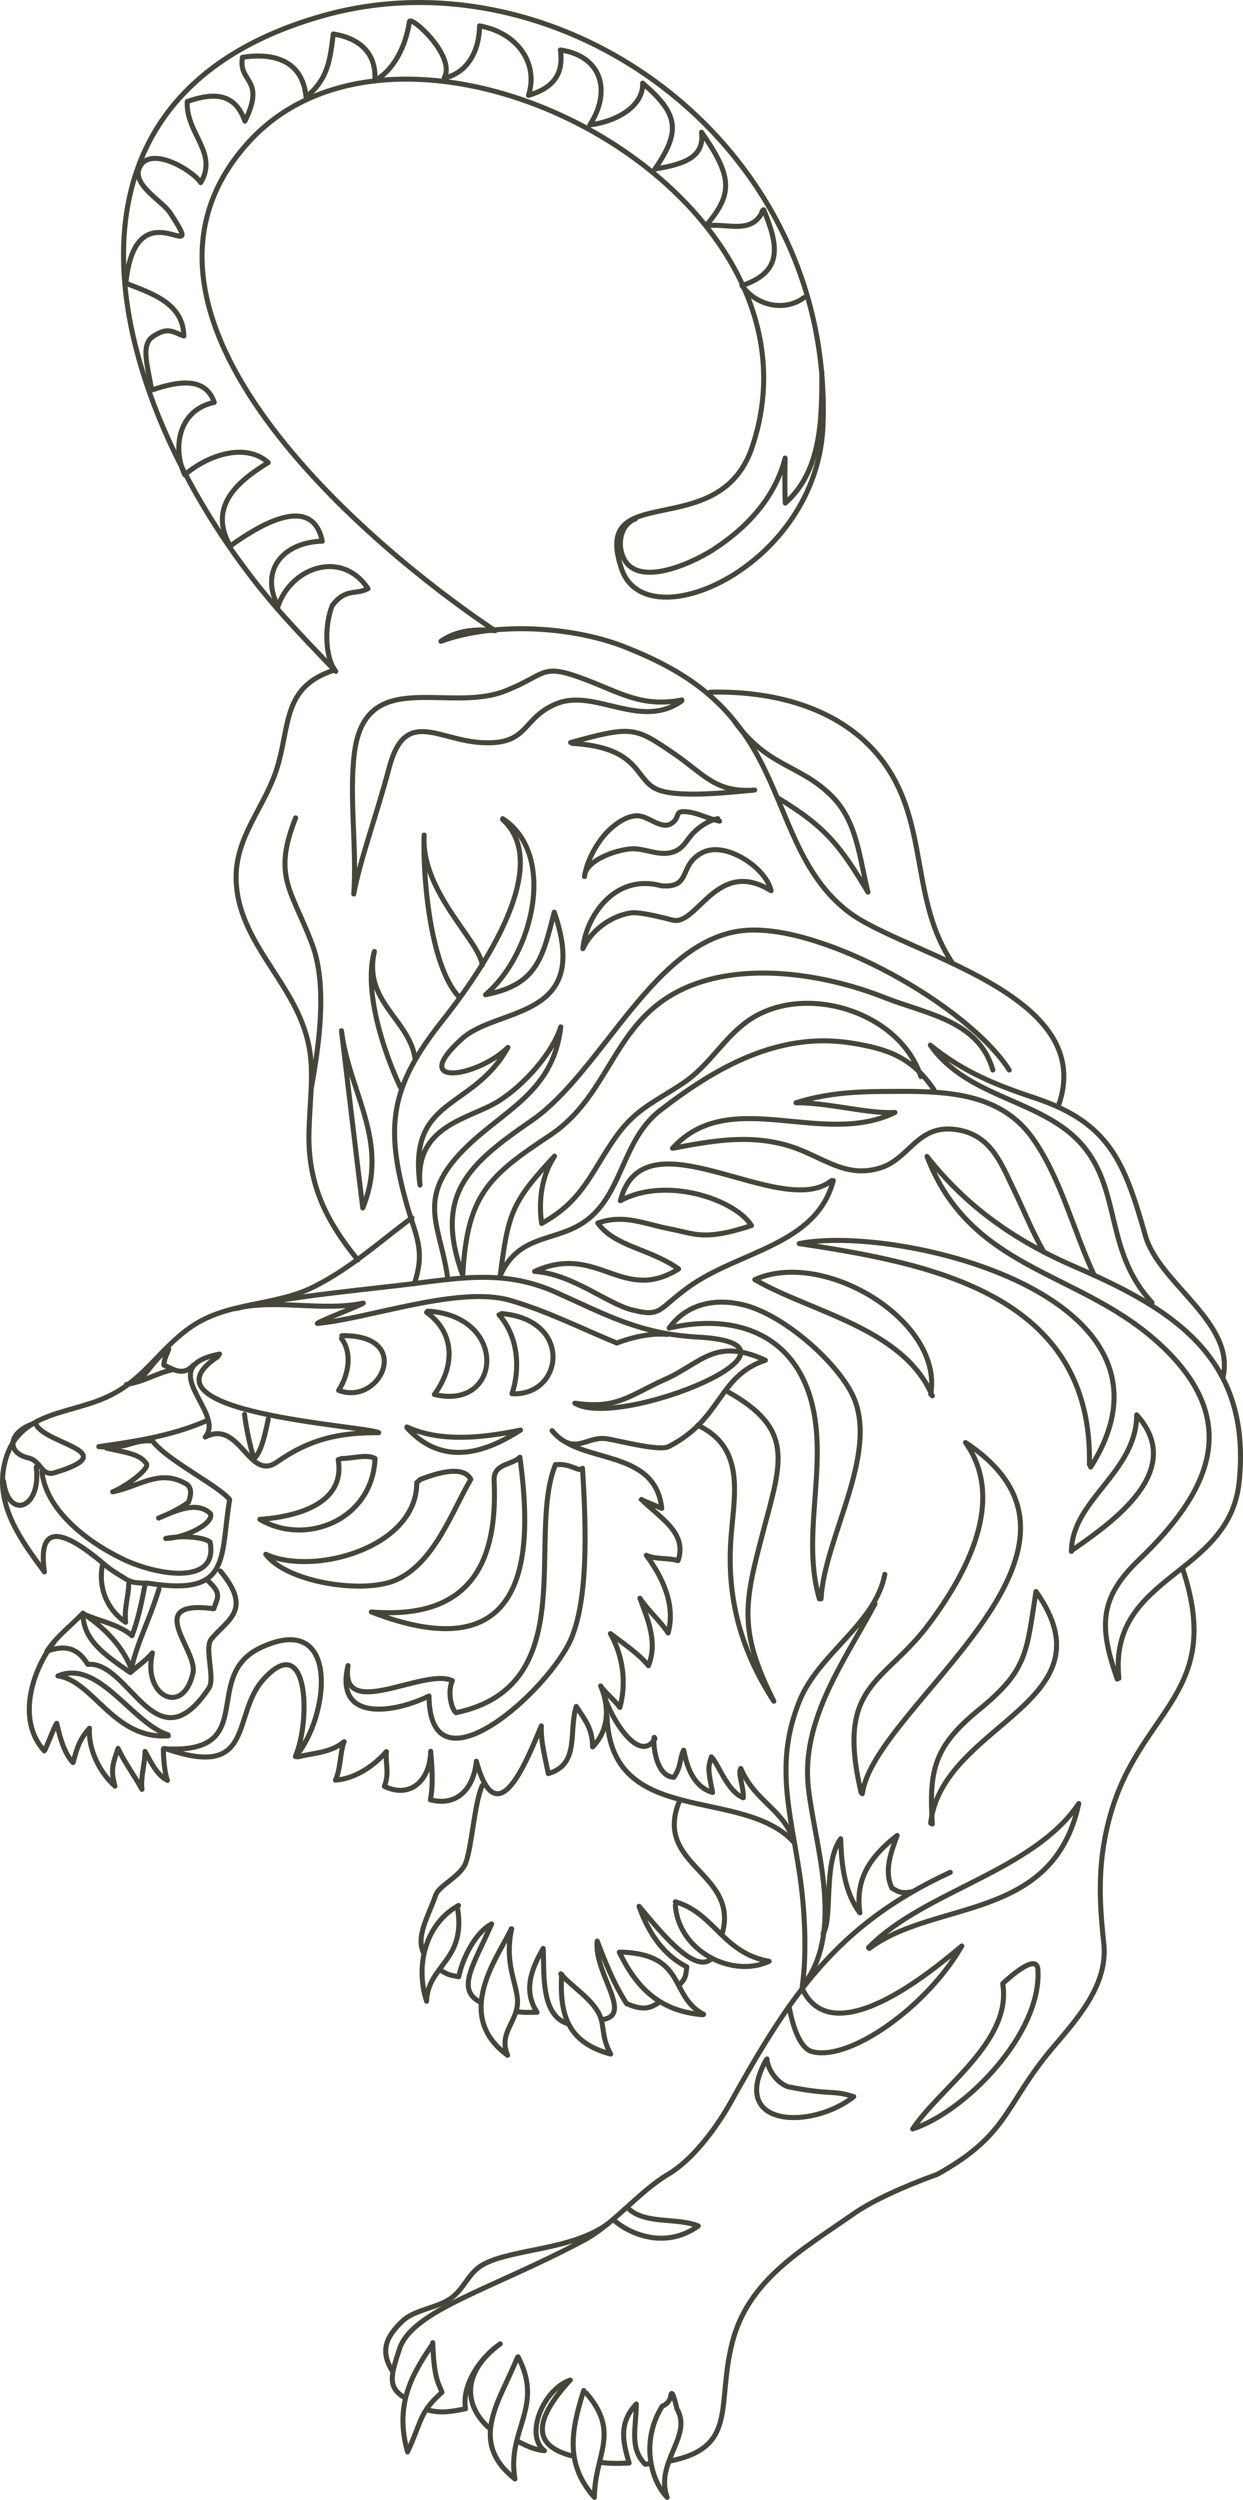 <?xml version="1.0" encoding="UTF-8" standalone="no"?>
<!-- Generator: Adobe Illustrator 16.0.0, SVG Export Plug-In . SVG Version: 6.00 Build 0)  -->

<svg
   version="1.1"
   id="Calque_1"
   x="0px"
   y="0px"
   width="247.018"
   height="496.583"
   viewBox="0 0 247.018 496.583"
   enable-background="new 0 0 595.28 841.89"
   xml:space="preserve"
   sodipodi:docname="villa-sabaou-tigre-gris.svg"
   inkscape:version="1.2.2 (1:1.2.2+202305151915+b0a8486541)"
   xmlns:inkscape="http://www.inkscape.org/namespaces/inkscape"
   xmlns:sodipodi="http://sodipodi.sourceforge.net/DTD/sodipodi-0.dtd"
   xmlns="http://www.w3.org/2000/svg"
   xmlns:svg="http://www.w3.org/2000/svg"><defs
   id="defs8802" /><sodipodi:namedview
   id="namedview8800"
   pagecolor="#ffffff"
   bordercolor="#666666"
   borderopacity="1.0"
   inkscape:showpageshadow="2"
   inkscape:pageopacity="0.0"
   inkscape:pagecheckerboard="0"
   inkscape:deskcolor="#d1d1d1"
   showgrid="false"
   inkscape:zoom="0.51445126"
   inkscape:cx="-268.24699"
   inkscape:cy="275.05035"
   inkscape:window-width="1608"
   inkscape:window-height="986"
   inkscape:window-x="72"
   inkscape:window-y="27"
   inkscape:window-maximized="1"
   inkscape:current-layer="Calque_1" />















































































<g
   id="g9001"
   transform="translate(-195.868,-152.433)"
   style="stroke:#474538;stroke-opacity:1"><path
     fill="none"
     stroke="#d1b58b"
     stroke-linecap="round"
     stroke-linejoin="round"
     stroke-miterlimit="10"
     d="m 277.714,394.339 c -6.614,4.921 -12.062,9.953 -19.445,13.687 -7.775,3.927 -17.122,2.914 -24.448,7.999 -6.666,4.63 -9.335,10.725 -17.164,14.114 -7.955,3.438 -17.669,2.845 -19.93,13.229 -1.783,8.191 3.452,15.197 7.969,21.305 -1.79,-12.359 7.157,-5.528 12.214,-1.236 1.289,1.096 2.772,1.891 4.004,2.679 1.642,1.051 3.69,0.688 4.6,0.833 16.335,2.591 14.048,-4.987 15.987,-16.637 -2.33,-2.878 -12.411,-7.754 -15.339,-11.657 -4.586,-0.199 -4.173,1.619 -10.661,1.139 6.087,-0.895 14.233,-1.947 21.557,-5.205"
     id="path8639"
     style="stroke:#474538;stroke-opacity:1" /><path
     fill="none"
     stroke="#d1b58b"
     stroke-linecap="round"
     stroke-linejoin="round"
     stroke-miterlimit="10"
     d="m 234.294,423.607 c -2.196,2.439 -4.309,0.568 -5.854,0 0.016,-0.877 0.243,-1.463 0.974,-3.17 0.014,-0.478 -1.471,0.661 -1.461,1.14 -2.766,2.599 -3.401,5.19 -6.946,5.87 3.774,-0.668 5.726,-2.13 8.897,-2.864"
     id="path8641"
     style="stroke:#474538;stroke-opacity:1" /><path
     fill="none"
     stroke="#d1b58b"
     stroke-linecap="round"
     stroke-linejoin="round"
     stroke-miterlimit="10"
     d="m 239.498,421.415 c -13.475,2.53 1.353,11.647 -2.844,16.472 6.909,-3.627 8.623,8.916 14.229,4.992 6.639,-4.646 12.39,-5.873 20.245,-5.853 -2.609,-1.424 -48.977,-3.856 -31.956,-15.125"
     id="path8643"
     style="stroke:#474538;stroke-opacity:1" /><path
     fill="none"
     stroke="#d1b58b"
     stroke-linecap="round"
     stroke-linejoin="round"
     stroke-miterlimit="10"
     d="m 203.067,435.073 c -5.367,1.464 -6.341,5.855 -1.462,6.994 2.365,0.551 2.545,3.671 5.042,2.927 13.659,-4.065 -0.761,-5.513 -3.418,-9.271"
     id="path8645"
     style="stroke:#474538;stroke-opacity:1" /><path
     fill="none"
     stroke="#d1b58b"
     stroke-linecap="round"
     stroke-linejoin="round"
     stroke-miterlimit="10"
     d="m 203.068,443.856 c 1.076,8.197 -5.523,10.7 -6.503,2.763"
     id="path8647"
     style="stroke:#474538;stroke-opacity:1" /><path
     fill="none"
     stroke="#d1b58b"
     stroke-linecap="round"
     stroke-linejoin="round"
     stroke-miterlimit="10"
     d="m 204.208,444.83 c 0.814,7.316 8.365,13.55 15.936,17.238 6.933,3.375 19.188,5.367 17.472,-3.316 -1.371,-1.07 -5.702,-1.334 -8.815,-0.716 3.466,0.005 9.557,-2.798 8.907,-4.912 -2.711,-2.599 -6.835,-0.63 -10.323,0.864 1.209,-0.471 3.981,-1.676 5.933,-3.141 0.488,-1.303 0.762,-2.717 -0.324,-3.578 -5.368,-3.203 -9.273,0.416 -14.729,1.499 2.248,-0.842 7.834,-4.748 6.597,-5.725 -1.3,-1.79 -4.065,-2.116 -7.807,-2.93"
     id="path8649"
     style="stroke:#474538;stroke-opacity:1" /><path
     fill="none"
     stroke="#d1b58b"
     stroke-linecap="round"
     stroke-linejoin="round"
     stroke-miterlimit="10"
     d="m 216.243,463.208 c -0.915,4.522 0.832,8.895 4.602,11.478 -0.366,-2.635 0.602,-5.305 0.601,-7.576"
     id="path8651"
     style="stroke:#474538;stroke-opacity:1" /><path
     fill="none"
     stroke="#d1b58b"
     stroke-linecap="round"
     stroke-linejoin="round"
     stroke-miterlimit="10"
     d="m 239.66,464.508 c 6.505,7.806 1.354,9.66 -1.79,13.502 -1.464,1.785 0.813,7.804 -0.489,9.754 -10.552,15.823 -15.714,-5.46 -24.065,-4.717 -2.065,-3.361 -4.55,-3.902 -8.129,-2.6 1.852,-2.913 4.914,-5.172 7.171,-7.576 -0.02,5.299 4.21,8.227 9.414,11.802 1.334,-1.185 3.056,-2.369 4.391,-3.901 -2.058,8.564 6.13,12.774 8.058,3.952 0.991,-4.54 -10.094,-14.563 4.138,-12.734 0.765,-2.345 1.627,-2.928 -1.137,-5.53"
     id="path8653"
     style="stroke:#474538;stroke-opacity:1" /><path
     fill="none"
     stroke="#d1b58b"
     stroke-linecap="round"
     stroke-linejoin="round"
     stroke-miterlimit="10"
     d="m 227.464,468.087 c -1.951,6.341 -4.299,10.419 -5.495,15.871 -1.337,-3.511 -4.238,-7.398 -9.303,-10.833 2.925,1.303 7.05,2.065 9.431,4.231 1.211,-3.153 2.008,-6.963 2.604,-10.247"
     id="path8655"
     style="stroke:#474538;stroke-opacity:1" /><path
     fill="none"
     stroke="#d1b58b"
     stroke-linecap="round"
     stroke-linejoin="round"
     stroke-miterlimit="10"
     d="m 206.486,478.822 c -4.081,5.178 -7.46,15.203 -1.811,21.41 0.248,-0.192 2.039,-4.995 2.46,-5.476 0.306,1.06 1.1,5.607 3.253,7.806 0.908,-3.396 1.376,-4.658 3.252,-6.829 -0.243,4.184 1.973,8.713 5.071,11.501 -0.958,-3.409 -0.313,-4.672 0.621,-7.502 1.324,2.872 3.223,5.353 4.75,8.134 -0.299,-2.56 0.649,-5.381 0.604,-7.526 0.914,1.53 2.185,4.617 4.45,5.754 -0.578,-1.584 -0.801,-4.463 -0.801,-6.263 0.23,-0.222 0.172,0.169 0.399,-0.062 17.999,6.292 13.069,-6.596 19.463,-13.713 8.885,-9.888 9.51,7.765 6.379,15.303 6.578,-7.463 9.21,-29.063 -6.765,-21.702 -12.297,5.666 -0.16,21.152 -18.946,20.175"
     id="path8657"
     style="stroke:#474538;stroke-opacity:1" /><path
     fill="none"
     stroke="#d1b58b"
     stroke-linecap="round"
     stroke-linejoin="round"
     stroke-miterlimit="10"
     d="m 229.255,497.034 c -7.108,-2.267 -13.787,-15.104 -21.874,-11.69 7.11,0.979 11.037,12.692 21.953,11.895"
     id="path8659"
     style="stroke:#474538;stroke-opacity:1" /><path
     fill="none"
     stroke="#d1b58b"
     stroke-linecap="round"
     stroke-linejoin="round"
     stroke-miterlimit="10"
     d="m 255.029,501.425 c 3.368,-0.836 6.525,-0.787 9.219,-3.021 -0.858,2.306 -0.642,5.332 -1.72,7.644 4.132,-0.32 7.812,-3.014 10.126,-5.677 -0.252,2.262 0.661,4.175 -0.405,6.907 5.342,2.548 9.12,-1.374 9.204,-6.968 0.242,2.89 0.566,6.512 -0.06,9.64 5.534,1.438 8.676,-2.529 9.135,-7.662 4.166,15.3 10.166,-0.53 12.917,-7.021 -0.148,3.146 0.848,6.638 1.377,9.473 6.331,-1.814 3.987,-8.257 5.565,-13.345 1.863,2.892 3.168,4.328 3.252,8.05 3.251,-3.344 3.378,-7.977 1.595,-12.113 0.863,1.339 2.738,2.767 3.82,4.272 1.333,-4.88 0.652,-10.205 -1.885,-14.664 2.657,2.021 5.56,3.934 7.562,6.371 1.891,-4.713 -0.179,-9.292 -1.691,-13.398 1.605,2.456 4.117,4.573 5.605,6.904 1.501,-5.604 -1.084,-11.048 -4.336,-15.441 1.701,0.838 4.466,0.477 6.304,1.073 1.91,-5.546 -3.605,-8.472 -7.262,-12.164 -0.219,-0.234 -0.219,-0.219 0,0.052 1.237,0.576 2.978,1.229 4.023,1.73 -1.324,-12.17 -16.404,-8.617 -21.79,-15.444 4.367,5.133 6.601,1.212 10.496,1.568 2.062,0.192 10.662,2.617 12.671,1.595 10.678,-5.443 9.702,-13.981 19.216,-17.152 -10.003,-4.633 -12.704,0.579 -19.838,3.759 -7.135,3.177 -9.536,6.025 -18.024,4.771 8.591,5.376 50.789,-11.699 24.422,-13.133 -11.449,-0.619 -17.971,-4.317 -28.228,-8.908 -10.569,-4.729 -19.779,-2.683 -30.878,-1.384 -11.223,1.316 -21.369,2.212 -32.836,4.652 7.813,-2.023 17.41,0.628 25.465,-1.106 -1.054,0.701 -8.079,3.273 -9.119,4.034 10.144,-0.891 28.048,-7.535 38.294,-4.582 7.34,2.117 14.061,5.529 21.226,8.484 0,0 5.365,-2.196 9.997,-1.708"
     id="path8661"
     style="stroke:#474538;stroke-opacity:1" /><path
     fill="none"
     stroke="#d1b58b"
     stroke-linecap="round"
     stroke-linejoin="round"
     stroke-miterlimit="10"
     d="m 263.729,418.326 c 2.163,2.836 1.445,7.194 -0.566,10.292 8.352,3.204 15.041,-11.107 0.648,-10.862"
     id="path8663"
     style="stroke:#474538;stroke-opacity:1" /><path
     fill="none"
     stroke="#d1b58b"
     stroke-linecap="round"
     stroke-linejoin="round"
     stroke-miterlimit="10"
     d="m 280.643,413.12 c 5.836,4.223 5.535,10.903 1.547,16.312 13.424,3.243 14.796,-15.578 -1.305,-16.558"
     id="path8665"
     style="stroke:#474538;stroke-opacity:1" /><path
     fill="none"
     stroke="#d1b58b"
     stroke-linecap="round"
     stroke-linejoin="round"
     stroke-miterlimit="10"
     d="m 295.036,413.606 c 3.936,4.443 4.179,10.887 2.585,15.677 10.128,0.545 12.293,-14.7 -2.1,-15.92"
     id="path8667"
     style="stroke:#474538;stroke-opacity:1" /><path
     fill="none"
     stroke="#d1b58b"
     stroke-linecap="round"
     stroke-linejoin="round"
     stroke-miterlimit="10"
     d="m 263.077,442.395 c 1.503,8.93 -8.602,11.346 -15.561,11.854 9.145,5.399 22.393,0.096 22.881,-12.103 -1.582,-0.921 -4.823,0.06 -6.587,0 z"
     id="path8669"
     style="stroke:#474538;stroke-opacity:1" /><path
     fill="none"
     stroke="#d1b58b"
     stroke-linecap="round"
     stroke-linejoin="round"
     stroke-miterlimit="10"
     d="m 278.688,446.947 c 0.061,12.893 -20.489,18.617 -30.002,14.226 4.146,5.612 19.412,7.961 25.858,5.123 7.623,-3.355 11.104,-13.563 14.879,-19.999 -1.622,-3.204 -7.951,-0.749 -10.001,0 z"
     id="path8671"
     style="stroke:#474538;stroke-opacity:1" /><path
     fill="none"
     stroke="#d1b58b"
     stroke-linecap="round"
     stroke-linejoin="round"
     stroke-miterlimit="10"
     d="m 299.182,441.903 c -1.627,1.624 -5.284,1.194 -5.123,4.636 0.729,15.61 -4.186,27.751 -24.395,26.099 30.981,11.954 32.281,-10.734 29.518,-30.735 z"
     id="path8673"
     style="stroke:#474538;stroke-opacity:1" /><path
     fill="none"
     stroke="#d1b58b"
     stroke-linecap="round"
     stroke-linejoin="round"
     stroke-miterlimit="10"
     d="m 306.252,443.367 c -5.852,14.392 5.462,44.001 -19.756,49.274 -0.976,-0.731 -1.728,-4.266 -0.731,-6.343 -5.574,-2.717 -22.443,8.295 -20.733,-3.018 -2.752,11.421 9.391,9.384 16.091,6.046 0.132,20.294 24.157,-1.321 28.362,-11.642 3.308,-8.115 2.869,-22.121 2.138,-33.589 -0.746,0.848 -2.195,-0.975 -5.123,-0.729 h -0.248 z"
     id="path8675"
     style="stroke:#474538;stroke-opacity:1" /><path
     fill="none"
     stroke="#d1b58b"
     stroke-linecap="round"
     stroke-linejoin="round"
     stroke-miterlimit="10"
     d="m 276.74,435.889 c 6.886,3.164 15.453,2.092 22.567,0.618 -6.083,3.907 -15.008,7.837 -22.567,-0.457"
     id="path8677"
     style="stroke:#474538;stroke-opacity:1" /><path
     fill="none"
     stroke="#d1b58b"
     stroke-linecap="round"
     stroke-linejoin="round"
     stroke-miterlimit="10"
     d="m 371.709,465.163 c -1.905,9.847 -13.068,15.675 -16.912,25.04 -5.069,12.354 -1.877,22.061 0,34.639 0.977,6.538 1.482,15.646 0.487,22.199 8.701,-10.744 2.479,-28.073 1.222,-39.521 -1.483,-13.495 7.23,-25.188 13.252,-36.503"
     id="path8679"
     style="stroke:#474538;stroke-opacity:1" /><path
     fill="none"
     stroke="#d1b58b"
     stroke-linecap="round"
     stroke-linejoin="round"
     stroke-miterlimit="10"
     d="m 339.43,536.39 c 3.252,-12.036 -13.832,-13.366 -8.538,-26.188"
     id="path8681"
     style="stroke:#474538;stroke-opacity:1" /><path
     fill="none"
     stroke="#d1b58b"
     stroke-linecap="round"
     stroke-linejoin="round"
     stroke-miterlimit="10"
     d="m 330.893,546.714 c 1.321,-1.419 1.222,-1.787 1.463,-3.575 -4.392,-2.197 -7.533,-6.453 -9.495,-12.033 3.062,3.502 10.88,13.821 14.374,10.405"
     id="path8683"
     style="stroke:#474538;stroke-opacity:1" /><path
     fill="none"
     stroke="#d1b58b"
     stroke-linecap="round"
     stroke-linejoin="round"
     stroke-miterlimit="10"
     d="m 315.444,553.629 c 6.505,-0.812 -1.627,-9.271 -0.896,-15.615 1.303,3.333 3.018,8.06 5.855,12.44 2.684,1.099 4.312,1.288 6.504,-0.325"
     id="path8685"
     style="stroke:#474538;stroke-opacity:1" /><path
     fill="none"
     stroke="#d1b58b"
     stroke-linecap="round"
     stroke-linejoin="round"
     stroke-miterlimit="10"
     d="m 298.449,552.001 c 1.688,0.247 1.672,0.16 4.146,0.16 -2.68,-4.163 -1.346,-8.248 1.219,-12.683 0.258,4.291 -0.667,13.37 4.962,14.962"
     id="path8687"
     style="stroke:#474538;stroke-opacity:1" /><path
     fill="none"
     stroke="#d1b58b"
     stroke-linecap="round"
     stroke-linejoin="round"
     stroke-miterlimit="10"
     d="m 283.325,543.788 c 1.464,0.729 1.21,0.901 3.71,1.302 0.754,-3.649 3.275,-8.788 6.536,-10.491 -3.505,8.06 -7.28,13.13 -2.114,15.61"
     id="path8689"
     style="stroke:#474538;stroke-opacity:1" /><path
     fill="none"
     stroke="#d1b58b"
     stroke-linecap="round"
     stroke-linejoin="round"
     stroke-miterlimit="10"
     d="m 291.701,507.114 c -1.555,3.497 -2.023,11.87 -3.251,15.29 -1.017,2.824 -5.321,4.467 -6.027,6.553 -1.354,3.994 -4.006,8.078 -2.351,11.496"
     id="path8691"
     style="stroke:#474538;stroke-opacity:1" /><path
     fill="none"
     stroke="#d1b58b"
     stroke-linecap="round"
     stroke-linejoin="round"
     stroke-miterlimit="10"
     d="m 316.5,493.374 c 0.714,22.338 26.972,13.748 37.17,25.046 -1.947,-6.612 -7.652,-7.892 -10.582,-14.685 -0.65,0.94 0.599,3.6 0.489,5.817 -3.236,-1.35 -4.88,-6.666 -6.343,-8.128 -0.65,2.112 -0.715,2.373 0.244,7.073 -5.287,-1.546 -5.569,-8.826 -5.774,-8.377 -0.812,1.789 -0.486,3.416 -1.95,5.367 -4.421,-0.3 -4.147,-9.759 -3.741,-7.644 -3.151,5.094 -8.683,-4.083 -9.999,-8.372"
     id="path8693"
     style="stroke:#474538;stroke-opacity:1" /><path
     fill="none"
     stroke="#d1b58b"
     stroke-linecap="round"
     stroke-linejoin="round"
     stroke-miterlimit="10"
     d="m 286.984,530.939 c -6.464,3.591 -8.665,11.758 -6.342,19.028 0.236,-7.291 8.049,-8.052 6.095,-18.786"
     id="path8695"
     style="stroke:#474538;stroke-opacity:1" /><path
     fill="none"
     stroke="#d1b58b"
     stroke-linecap="round"
     stroke-linejoin="round"
     stroke-miterlimit="10"
     d="m 297.473,535.573 c -2.437,5.368 -11.755,17.075 -0.732,25.125 -1.952,-4.632 2.331,-6.812 1.951,-11.22 -0.294,-3.466 -2.6,-7.316 -1.137,-13.903"
     id="path8697"
     style="stroke:#474538;stroke-opacity:1" /><path
     fill="none"
     stroke="#d1b58b"
     stroke-linecap="round"
     stroke-linejoin="round"
     stroke-miterlimit="10"
     d="m 307.474,544.602 c -0.38,7.773 0.952,13.488 9.758,15.854 -1.963,-3.479 -1.116,-5.744 -2.409,-8.163 -1.616,-3.029 -5.327,-5.204 -7.511,-7.772"
     id="path8699"
     style="stroke:#474538;stroke-opacity:1" /><path
     fill="none"
     stroke="#d1b58b"
     stroke-linecap="round"
     stroke-linejoin="round"
     stroke-miterlimit="10"
     d="m 335.689,552.569 c -6.845,-3.592 -3.334,-11.873 -16.263,-12.361"
     id="path8701"
     style="stroke:#474538;stroke-opacity:1" /><path
     fill="none"
     stroke="#d1b58b"
     stroke-linecap="round"
     stroke-linejoin="round"
     stroke-miterlimit="10"
     d="m 318.938,540.208 c 3.903,8.129 8.925,11.779 16.588,12.443"
     id="path8703"
     style="stroke:#474538;stroke-opacity:1" /><path
     fill="none"
     stroke="#d1b58b"
     stroke-linecap="round"
     stroke-linejoin="round"
     stroke-miterlimit="10"
     d="m 330.078,530.862 c 0.587,9.089 11.221,14.61 18.634,11.166 -9.269,-1.639 -10.779,-9.528 -18.634,-11.82"
     id="path8705"
     style="stroke:#474538;stroke-opacity:1" /><path
     fill="none"
     stroke="#d1b58b"
     stroke-linecap="round"
     stroke-linejoin="round"
     stroke-miterlimit="10"
     d="m 328.941,641.319 c 13.688,-2.733 9.264,-11.074 12.439,-23.539 3.172,-12.442 13.66,-18.295 24.15,-25.613 5.89,-4.114 16.588,-7.809 16.588,-7.809 14.403,-7.985 13.295,-13.749 22.928,-25.125 4.95,-5.838 11.058,-12.542 10.174,-20.766 -0.928,-8.619 -1.354,-16.65 1.536,-26.312 6.075,-20.304 22.318,-23.548 14.148,-48.055"
     id="path8707"
     style="stroke:#474538;stroke-opacity:1" /><path
     fill="none"
     stroke="#d1b58b"
     stroke-linecap="round"
     stroke-linejoin="round"
     stroke-miterlimit="10"
     d="m 315.037,641.563 c 2.087,0.229 3.604,0.249 5.853,0.126 -1.308,-4.364 -2.05,-7.977 1.431,-11.725 -0.016,4.589 -1.439,8.707 1.744,11.965 0.724,-0.071 0.317,-0.03 0.976,-0.123"
     id="path8709"
     style="stroke:#474538;stroke-opacity:1" /><path
     fill="none"
     stroke="#d1b58b"
     stroke-linecap="round"
     stroke-linejoin="round"
     stroke-miterlimit="10"
     d="m 309.135,625.248 c -8.464,9.341 -6.253,13.385 0.657,15.094"
     id="path8711"
     style="stroke:#474538;stroke-opacity:1" /><path
     fill="none"
     stroke="#d1b58b"
     stroke-linecap="round"
     stroke-linejoin="round"
     stroke-miterlimit="10"
     d="m 298.572,637.295 c 2.011,1.027 3.357,1.72 5.487,1.952 -4.006,-3.095 -0.185,-12.231 5.122,-14.026"
     id="path8713"
     style="stroke:#474538;stroke-opacity:1" /><path
     fill="none"
     stroke="#d1b58b"
     stroke-linecap="round"
     stroke-linejoin="round"
     stroke-miterlimit="10"
     d="m 281.008,631.196 c 2.593,0.665 4.831,0.239 7.376,-0.288 -0.807,-4.719 2.951,-10.225 6.894,-12.886 -8.007,5.908 -6.996,12.563 -2.074,16.834"
     id="path8715"
     style="stroke:#474538;stroke-opacity:1" /><path
     fill="none"
     stroke="#d1b58b"
     stroke-linecap="round"
     stroke-linejoin="round"
     stroke-miterlimit="10"
     d="m 384.721,524.357 c -22.726,10.437 -32.005,24.756 -43.804,45.957 0,0 -5.4,9.953 -12.302,14.044 -5.781,3.435 -10.867,9.965 -16.667,13.064 -18.011,9.629 -34.143,13.882 -36.675,21.576 -1.673,5.098 -2.55,7.704 1.101,9.758"
     id="path8717"
     style="stroke:#474538;stroke-opacity:1" /><path
     fill="none"
     stroke="#d1b58b"
     stroke-linecap="round"
     stroke-linejoin="round"
     stroke-miterlimit="10"
     d="m 281.862,618.022 c -3.999,5.874 -7.686,11.952 -5.003,21.468 2.929,-6.343 2.318,-7.806 6.83,-11.831 -0.652,-1.903 -1.583,-2.562 -1.827,-9.879"
     id="path8719"
     style="stroke:#474538;stroke-opacity:1" /><path
     fill="none"
     stroke="#d1b58b"
     stroke-linecap="round"
     stroke-linejoin="round"
     stroke-miterlimit="10"
     d="m 298.691,620.708 c -3.44,8.655 -9.937,16.646 -0.488,24.148 -1.708,-9.759 5.88,-14.242 0.61,-24.271"
     id="path8721"
     style="stroke:#474538;stroke-opacity:1" /><path
     fill="none"
     stroke="#d1b58b"
     stroke-linecap="round"
     stroke-linejoin="round"
     stroke-miterlimit="10"
     d="m 311.865,627.293 c -2.438,7.806 -3.834,14.477 2.128,21.223 0.013,-8.56 5.272,-12.762 -1.64,-20.734"
     id="path8723"
     style="stroke:#474538;stroke-opacity:1" /><path
     fill="none"
     stroke="#d1b58b"
     stroke-linecap="round"
     stroke-linejoin="round"
     stroke-miterlimit="10"
     d="m 330.404,630.954 c 3.172,5.364 -4.452,10.597 -1.952,17.562 -3.369,-3.505 -5.239,-11.258 -0.976,-18.128 0,0 1.465,-0.413 1.708,-2.119 0.246,-1.707 1.22,2.685 1.22,2.685 z"
     id="path8725"
     style="stroke:#474538;stroke-opacity:1" /><path
     fill="none"
     stroke="#d1b58b"
     stroke-linecap="round"
     stroke-linejoin="round"
     stroke-miterlimit="10"
     d="m 418.223,485.812 c -2.153,-20.674 21.99,-20.188 23.902,-39.029 2.503,-24.634 -13.184,-34.323 -32.426,-42.626 -11.869,-5.122 -21.567,-11.806 -29.613,-21.998 8.639,22.441 29.433,22.582 45.207,36.328 18.541,16.151 10.533,30.734 -3.11,43.821 -7.862,7.541 -7.961,13.172 -4.288,23.669"
     id="path8727"
     style="stroke:#474538;stroke-opacity:1" /><path
     fill="none"
     stroke="#d1b58b"
     stroke-linecap="round"
     stroke-linejoin="round"
     stroke-miterlimit="10"
     d="m 438.953,425.803 c 2.276,-10.772 -12.767,-18.448 -15.459,-27.899 -4.167,-14.631 -7.112,-22.431 -21.972,-27.368 -7.801,-2.594 -14.35,-5.246 -20.771,-10.496 7.52,10.709 22.201,10.684 30.125,19.758 7.887,9.036 4.462,21.223 13.928,31.369"
     id="path8729"
     style="stroke:#474538;stroke-opacity:1" /><path
     fill="none"
     stroke="#d1b58b"
     stroke-linecap="round"
     stroke-linejoin="round"
     stroke-miterlimit="10"
     d="m 409.194,460.199 c 7.857,-5.485 22.457,-15.711 12.571,-26.715 -0.088,11.52 -12.875,16.818 -12.979,27.122"
     id="path8731"
     style="stroke:#474538;stroke-opacity:1" /><path
     fill="none"
     stroke="#d1b58b"
     stroke-linecap="round"
     stroke-linejoin="round"
     stroke-miterlimit="10"
     d="m 412.611,443.856 c 21.708,-34.151 -38.542,-48.299 -57.921,-44.396 25.72,3.9 58.393,9.871 57.675,43.906"
     id="path8733"
     style="stroke:#474538;stroke-opacity:1" /><path
     fill="none"
     stroke="#d1b58b"
     stroke-linecap="round"
     stroke-linejoin="round"
     stroke-miterlimit="10"
     d="m 380.817,429.383 c 2.592,-14.492 -21.14,-28.946 -34.948,-22.765 11.325,6.549 29.617,9.655 35.275,23.09"
     id="path8735"
     style="stroke:#474538;stroke-opacity:1" /><path
     fill="none"
     stroke="#d1b58b"
     stroke-linecap="round"
     stroke-linejoin="round"
     stroke-miterlimit="10"
     d="m 359.029,470.037 c 0.705,-12.617 12.253,-29.784 5.853,-41.305 -3.708,-6.676 -13.707,-15.293 -21.362,-17.125 -5.568,-1.335 -11.211,-0.19 -14.68,4.636 13.601,-3.124 25.364,1.513 28.562,15.74 2.786,12.397 -2.293,25.811 1.3,38.054"
     id="path8737"
     style="stroke:#474538;stroke-opacity:1" /><path
     fill="none"
     stroke="#d1b58b"
     stroke-linecap="round"
     stroke-linejoin="round"
     stroke-miterlimit="10"
     d="m 340.649,428.976 c 13.08,7.38 10.562,13.751 6.929,27.493 -3.788,14.309 -5.064,19.724 2.073,33.899 -6.376,-9.851 -9.263,-19.866 -8.573,-31.635 0.515,-8.697 3.319,-18.518 -6.524,-23.174"
     id="path8739"
     style="stroke:#474538;stroke-opacity:1" /><path
     fill="none"
     stroke="#d1b58b"
     stroke-linecap="round"
     stroke-linejoin="round"
     stroke-miterlimit="10"
     d="m 366.995,508.498 c -5.124,-21.711 4.615,-21.492 13.601,-33.619 7.285,-9.832 15.304,-24.42 7.135,-35.901 32.769,21.627 -18.295,52.525 -20.492,69.763"
     id="path8741"
     style="stroke:#474538;stroke-opacity:1" /><path
     fill="none"
     stroke="#d1b58b"
     stroke-linecap="round"
     stroke-linejoin="round"
     stroke-miterlimit="10"
     d="m 381.143,514.76 c -0.651,-10.647 0.269,-15.367 9.291,-22.72 9.689,-7.898 9.411,-11.333 11.313,-23.463 15.713,22.126 -18.729,26.226 -20.93,46.021"
     id="path8743"
     style="stroke:#474538;stroke-opacity:1" /><path
     fill="none"
     stroke="#d1b58b"
     stroke-linecap="round"
     stroke-linejoin="round"
     stroke-miterlimit="10"
     d="m 355.447,547.772 c 6.382,12.69 26.672,-4.719 31.549,-8.782 -6.828,11.953 -21.952,22.685 -29.417,21.056 -2.946,-0.404 -4.361,-6.054 -4.896,-9.023"
     id="path8745"
     style="stroke:#474538;stroke-opacity:1" /><path
     fill="none"
     stroke="#d1b58b"
     stroke-linecap="round"
     stroke-linejoin="round"
     stroke-miterlimit="10"
     d="m 348.293,561.434 c 0.104,2.143 2.114,4.876 4.229,5.526 8.685,1.724 8.596,0.564 13.011,1.949 -8.131,6.507 -24.941,6.327 -17.401,-7.316"
     id="path8747"
     style="stroke:#474538;stroke-opacity:1" /><path
     fill="none"
     stroke="#d1b58b"
     stroke-linecap="round"
     stroke-linejoin="round"
     stroke-miterlimit="10"
     d="m 320.972,591.354 c 3.464,2.927 9.64,1.569 13.66,3.251 -6.828,4.88 -14.036,1.301 -16.749,-1.139"
     id="path8749"
     style="stroke:#474538;stroke-opacity:1" /><path
     fill="none"
     stroke="#d1b58b"
     stroke-linecap="round"
     stroke-linejoin="round"
     stroke-miterlimit="10"
     d="m 402.122,543.624 c 0.848,12.702 -14.38,28.284 -24.882,31.71 5.474,-8.268 19.813,-17.39 17.889,-28.863 0,0 6.747,-6.507 6.993,-2.847 z"
     id="path8751"
     style="stroke:#474538;stroke-opacity:1" /><path
     fill="none"
     stroke="#d1b58b"
     stroke-linecap="round"
     stroke-linejoin="round"
     stroke-miterlimit="10"
     d="m 368.458,539.317 c 11.018,-11.277 32.68,-15.076 41.792,-28.625 -5.054,23.612 -28.601,19.02 -41.63,28.786"
     id="path8753"
     style="stroke:#474538;stroke-opacity:1" /><path
     fill="none"
     stroke="#d1b58b"
     stroke-linecap="round"
     stroke-linejoin="round"
     stroke-miterlimit="10"
     d="m 359.432,536.55 c 1.951,-2.928 -0.022,-13.974 3.497,-18.864 0.161,5.396 0.815,10.703 3.821,14.718 -1.007,-6.899 2.222,-11.296 7.398,-15.369 -0.947,2.75 -2.765,6.831 -1.023,10.461 1.329,0.758 1.838,1.085 3.791,0.763"
     id="path8755"
     style="stroke:#474538;stroke-opacity:1" /><path
     fill="none"
     stroke="#d1b58b"
     stroke-linecap="round"
     stroke-linejoin="round"
     stroke-miterlimit="10"
     d="m 413.341,405.803 c -4.141,-8.838 -6.688,-19.486 -12.324,-27.364 -6.9,-9.641 -18.815,-9.273 -29.749,-9.194 -5.965,0.043 -11.472,0.426 -17.213,2.246 6.614,-0.032 14.358,2.254 19.665,1.92 -14.474,7.099 -32.813,-5.439 -44.205,7.123 7.642,-1.432 14.637,-2.75 22.285,-0.727 7.173,1.902 11.729,6.977 19.142,4.58 5.712,-1.847 7.24,-8.588 14.8,-7.59 7.057,0.935 9.047,6.68 11.77,12.314 2.176,4.5 3.333,7.663 5.828,12.058"
     id="path8757"
     style="stroke:#474538;stroke-opacity:1" /><path
     fill="none"
     stroke="#d1b58b"
     stroke-linecap="round"
     stroke-linejoin="round"
     stroke-miterlimit="10"
     d="m 361.14,386.938 c -10.021,8.124 -37.327,-14.045 -41.985,4.005 9.073,-4.919 22.795,-0.265 26.048,4.938 -9.432,3.092 -11.108,1.646 -16.263,0.65 -5.182,-0.998 -9.064,-2.976 -14.276,-1.151 3.381,4.732 10.374,5.057 16.063,9.121 -11.222,6.994 -16.056,-5.232 -28.619,0.488 7.411,0.468 14.46,6.422 19.35,7.644 5.855,1.464 5.043,0 11.057,-4.395 10.07,-7.362 25.533,-8.29 28.95,-21.301"
     id="path8759"
     style="stroke:#474538;stroke-opacity:1" /><path
     fill="none"
     stroke="#d1b58b"
     stroke-linecap="round"
     stroke-linejoin="round"
     stroke-miterlimit="10"
     d="m 406.187,372.141 c 8.061,-22.401 -30.626,-30.159 -41.645,-38.521 -9.732,-7.39 -12.073,-19.443 -17.509,-29.918 -6.384,-12.303 -15.112,-18.018 -26.807,-22.687 -10.471,-4.18 -25.911,-5.125 -36.741,-1.196 3.032,-2.145 6.835,-2.516 10.778,-2.097 -24.473,-16.303 -80.493,-62.977 -48.748,-97.314 31.928,-34.536 117.297,9.694 99.77,60.984 -6.588,19.272 -32.199,5.855 -25.858,24.15 4.973,14.342 39.029,-0.731 40.005,-28.785 1.968,-56.533 -52.729,-94.304 -99.28,-81.229 -63.154,17.738 -39.59,84.06 -7.688,119.513 3.209,3.569 6.538,7.034 9.867,10.49 -10.374,3.297 -8.769,10.991 -11.42,19.497 -2.434,7.814 -8.314,13.537 -8.122,22.088 0.216,9.737 7.286,16.893 11.508,24.979 4.835,9.263 3.312,14.821 2.982,24.751 -0.352,10.447 3.148,17.82 9.703,25.871"
     id="path8761"
     style="stroke:#474538;stroke-opacity:1" /><path
     fill="none"
     stroke="#d1b58b"
     stroke-linecap="round"
     stroke-linejoin="round"
     stroke-miterlimit="10"
     d="m 385.046,343.598 c -7.677,-11.6 -5.094,-25.166 -11.711,-36.833 -7.438,-13.122 -22.628,-17.178 -36.343,-16.833"
     id="path8763"
     style="stroke:#474538;stroke-opacity:1" /><path
     fill="none"
     stroke="#d1b58b"
     stroke-linecap="round"
     stroke-linejoin="round"
     stroke-miterlimit="10"
     d="m 341.868,295.788 c 6.749,9.186 12.977,8.434 19.333,14.825 5.029,5.052 5.455,12.278 7.158,19.034 -5.406,-8.958 -8.195,-12.88 -17.952,-18.735"
     id="path8765"
     style="stroke:#474538;stroke-opacity:1" /><path
     fill="none"
     stroke="#d1b58b"
     stroke-linecap="round"
     stroke-linejoin="round"
     stroke-miterlimit="10"
     d="m 331.379,291.479 c -7.827,1.52 -12.236,-1.426 -19.141,-4.047 -9.039,-3.432 -7.492,-1.092 -15.986,2.258 -11.299,4.455 -27.714,-4.89 -29.938,12.188 -1.122,8.627 0.512,19.143 -0.147,28.141 1.25,-6.833 4.393,-15.122 7.063,-25.174 3.127,-11.756 9.543,-5.475 18.143,-4.91 9.807,0.643 7.997,-4.917 15.228,-7.771 7.529,-2.974 16.648,5.33 24.778,-0.524"
     id="path8767"
     style="stroke:#474538;stroke-opacity:1" /><path
     fill="none"
     stroke="#d1b58b"
     stroke-linecap="round"
     stroke-linejoin="round"
     stroke-miterlimit="10"
     d="m 309.264,299.935 c 12.358,-3.416 12.83,-3.073 20.651,2.277 5.806,3.971 8.184,7.779 15.938,7.156 -4.57,0.389 -15.833,1.772 -19.758,-0.302 -4.183,-2.209 -3.174,-8.154 -16.508,-8.969"
     id="path8769"
     style="stroke:#474538;stroke-opacity:1" /><path
     fill="none"
     stroke="#d1b58b"
     stroke-linecap="round"
     stroke-linejoin="round"
     stroke-miterlimit="10"
     d="m 349.105,329.369 c -0.99,-4.534 -8.935,-9.843 -13.5,-7.644 -5.056,2.437 -2.113,7.157 -8.293,6.668 -9.596,-2.602 -15.115,6.577 -15.604,12.486 1.568,-3.49 5.353,-6.414 9.403,-7.091 2.032,-0.344 7.971,1.321 8.478,1.435 4.911,1.088 8.781,-12.522 19.516,-5.854"
     id="path8771"
     style="stroke:#474538;stroke-opacity:1" /><path
     fill="none"
     stroke="#d1b58b"
     stroke-linecap="round"
     stroke-linejoin="round"
     stroke-miterlimit="10"
     d="m 396.43,364.986 c -8.179,-12.771 -36.631,-28.718 -52.05,-27.77 -18.333,1.127 -28.584,27.984 -42.896,37.836 -12.475,8.584 -19.493,14.673 -13.654,30.728 0.854,-15.815 4.937,-19.645 17.179,-27.716 10.325,-6.809 12.081,-18.045 20.722,-25.419 12.246,-10.451 32.677,-7.312 45.922,-2.058 8.274,3.284 18.698,4.523 21.523,14.398"
     id="path8773"
     style="stroke:#474538;stroke-opacity:1" /><path
     fill="none"
     stroke="#d1b58b"
     stroke-linecap="round"
     stroke-linejoin="round"
     stroke-miterlimit="10"
     d="m 378.865,366.287 c -4.226,-13.077 -23.503,-18.844 -34.451,-10.994 -4.914,3.523 -7.636,8.894 -12.878,12.359 -6.304,4.169 -9.783,5.225 -14.188,11.927 -4.49,6.827 -6.149,11.585 -13.841,15.892 -0.657,-4.699 0.021,-9.511 2.562,-13.376 -8.571,9.193 -9.199,11.335 -10.793,23.708 4.058,-9.061 12.18,-6.201 18.316,-11.928 6.13,-5.72 6.31,-15.349 13.528,-20.92 11.09,-8.554 23.5,-15.591 37.814,-13.351 7.324,1.147 12.13,2.808 16.532,9.283"
     id="path8775"
     style="stroke:#474538;stroke-opacity:1" /><path
     fill="none"
     stroke="#d1b58b"
     stroke-linecap="round"
     stroke-linejoin="round"
     stroke-miterlimit="10"
     d="m 284.868,406.616 c -1.303,-10.357 -6.312,-15.583 2.3,-24.905 7.953,-8.604 18.562,-11.644 20.14,-25.292 -1.58,5.06 -7.177,11.491 -12.359,14.745 -5.689,3.579 -16.747,4.717 -15.609,16.681 -2.464,-17.693 10.444,-14.723 17.462,-27.349 -6.088,5.981 -19.914,8.079 -9.166,-1.691 7.151,-6.506 25.854,-3.578 18.374,-25.183 -2.312,9.015 -3.359,14.435 -13.659,16.401 9.593,-8.131 14.146,-27.972 3.413,-34.964"
     id="path8777"
     style="stroke:#474538;stroke-opacity:1" /><path
     fill="none"
     stroke="#d1b58b"
     stroke-linecap="round"
     stroke-linejoin="round"
     stroke-miterlimit="10"
     d="m 295.763,315.222 c 10.734,9.757 -6.069,32.521 -11.889,39.853 -10.465,13.181 -11.601,21.056 -7.083,36.937 1.636,5.756 3.676,8.784 1.41,15.418"
     id="path8779"
     style="stroke:#474538;stroke-opacity:1" /><path
     fill="none"
     stroke="#d1b58b"
     stroke-linecap="round"
     stroke-linejoin="round"
     stroke-miterlimit="10"
     d="m 291.699,344.169 c -0.371,-4.686 -12.238,-14.613 -11.547,-25.857 -0.282,8.408 1.208,25.872 6.83,32.037"
     id="path8781"
     style="stroke:#474538;stroke-opacity:1" /><path
     fill="none"
     stroke="#d1b58b"
     stroke-linecap="round"
     stroke-linejoin="round"
     stroke-miterlimit="10"
     d="m 278.364,362.708 c -1.212,-7.851 -10.347,-11.335 -8.099,-21.265 -2.227,7.968 2.039,20.38 5.17,26.957"
     id="path8783"
     style="stroke:#474538;stroke-opacity:1" /><path
     fill="none"
     stroke="#d1b58b"
     stroke-linecap="round"
     stroke-linejoin="round"
     stroke-miterlimit="10"
     d="m 257.712,368.722 c 1.437,-8.112 3.363,-20.282 0.18,-28.744 -4.034,-10.73 -7.934,-13.397 -3.271,-25.081"
     id="path8785"
     style="stroke:#474538;stroke-opacity:1" /><path
     fill="none"
     stroke="#d1b58b"
     stroke-linecap="round"
     stroke-linejoin="round"
     stroke-miterlimit="10"
     d="m 263.729,357.178 c 1.256,10.413 2.968,25 4.229,35.209 5.409,-13.293 -2.669,-22.692 -4.229,-35.209"
     id="path8787"
     style="stroke:#474538;stroke-opacity:1" /><path
     fill="none"
     stroke="#d1b58b"
     stroke-linecap="round"
     stroke-linejoin="round"
     stroke-miterlimit="10"
     d="m 262.592,285.787 c -2.129,-2.635 -2.325,-8.96 -0.703,-13.062 2.652,-3.526 4.631,-2.049 7.108,-3.365 -5.159,-7.798 -15.261,-4.295 -17.873,3.498 -3.631,-6.915 0.733,-12.685 8.784,-12.928 -2.043,-9.871 -13.216,-2.695 -18.296,0.976 -4.622,-8.166 1.996,-13.143 7.562,-16.588 -4.486,-4.031 -11.975,-1.536 -16.588,2.439 -2.471,-5.25 -1.326,-12.89 5.856,-14.391 -1.791,-5.331 -7.602,-4.084 -12.44,-2.441 -0.732,-4.634 -2.197,-8.779 0.112,-10.537 3.058,-2.147 4.011,-1.027 6.294,-0.215 -0.146,-6.47 -6.244,-8.415 -11.529,-10.471 2,-20.132 16.83,-1.706 8.807,-13.972 -1.566,-2.399 -7.588,-5.542 -6.123,-8.958 1.972,-4.603 10.489,0.368 12.194,2.928 3.534,-5.93 -2.982,-9.759 -2.681,-16.099 5.477,-1.908 9.52,-1.606 11.465,3.902 4.212,-8.568 -1.385,-7.559 -0.487,-12.684 6.004,-0.943 11.952,0.489 12.631,7.883 4.452,-3.584 4.766,-7.493 5.419,-12.518 5.124,0.836 8.624,3.7 8.26,9.283 4.604,-2.663 6.377,-8.308 6.862,-11.723 0.199,-1.379 9.368,6.872 6.909,11.184 4.869,-1.021 7.019,-5.772 7.032,-10.353 7.431,1.295 11.804,7.411 9.722,13.804 4.87,-1.452 7.044,-4.153 6.342,-9.024 8.292,1.219 10.156,8.261 5.855,14.879 4.748,-0.528 10.684,-3.43 10.488,-8.293 7.076,6.098 7.697,9.443 2.438,17.076 4.96,-0.876 9.984,-1.95 9.269,-7.318 6.1,8.782 6.344,12.195 0.897,18.54 4.486,-0.407 8.794,1.62 11.057,-2.44 -0.011,-0.5 0.499,-0.978 0.488,-0.489 2.796,6.843 3.816,12.127 -4.406,14.847 3.147,4.37 8.846,5.06 12.308,2.394"
     id="path8789"
     style="stroke:#474538;stroke-opacity:1" /><path
     fill="none"
     stroke="#d1b58b"
     stroke-linecap="round"
     stroke-linejoin="round"
     stroke-miterlimit="10"
     d="m 359.19,226.266 c 0.005,8.97 0.064,19.635 -7.266,26.1 -0.131,-2.96 -0.074,-5.966 -0.04,-8.938 -1.964,7.904 -7.785,14.081 -14.55,18.353 -3.989,2.52 -15.935,8.169 -17.976,0.313 -0.604,-2.312 0.067,-5.58 2.751,-6.555"
     id="path8791"
     style="stroke:#474538;stroke-opacity:1" /><path
     fill="none"
     stroke="#d1b58b"
     stroke-linecap="round"
     stroke-linejoin="round"
     stroke-miterlimit="10"
     d="m 316.742,594.119 c -7.315,5.366 -18.969,4.956 -24.804,8.113 -2.921,1.577 -3.632,4.535 -6.221,6.562 -2.742,2.146 -7.427,2.332 -9.937,4.764 -3.005,2.917 -4.514,5.648 -1.97,9.832"
     id="path8793"
     style="stroke:#474538;stroke-opacity:1" /><path
     fill="none"
     stroke="#d1b58b"
     stroke-linecap="round"
     stroke-linejoin="round"
     stroke-miterlimit="10"
     d="m 338.862,315.546 c -2.011,-0.403 -4.132,-1.54 -6.123,-1.81 -3.198,-0.433 -1.42,0.949 -3.412,2.254 -2.113,1.38 -4.613,-1.597 -6.962,-1.508 -2.402,0.09 -4.964,2.144 -6.451,3.913 -1.847,2.193 -3.472,5.314 -3.889,8.159 0.068,-3.368 7.234,-5.695 10.075,-5.514 2.726,0.175 5.458,1.708 8.144,0.384 1.667,-0.815 2.25,-2.407 3.521,-3.652 1.222,-1.198 3.028,-2.435 4.767,-2.714"
     id="path8795"
     style="stroke:#474538;stroke-opacity:1" /><path
     fill="none"
     stroke="#d1b58b"
     stroke-linecap="round"
     stroke-linejoin="round"
     stroke-miterlimit="10"
     d="m 244.463,433.393 c 0.248,2.223 1.127,6.57 1.883,8.792 1.554,-1.3 2.421,-5.874 2.826,-7.849"
     id="path8797"
     style="stroke:#474538;stroke-opacity:1" /></g>
</svg>
